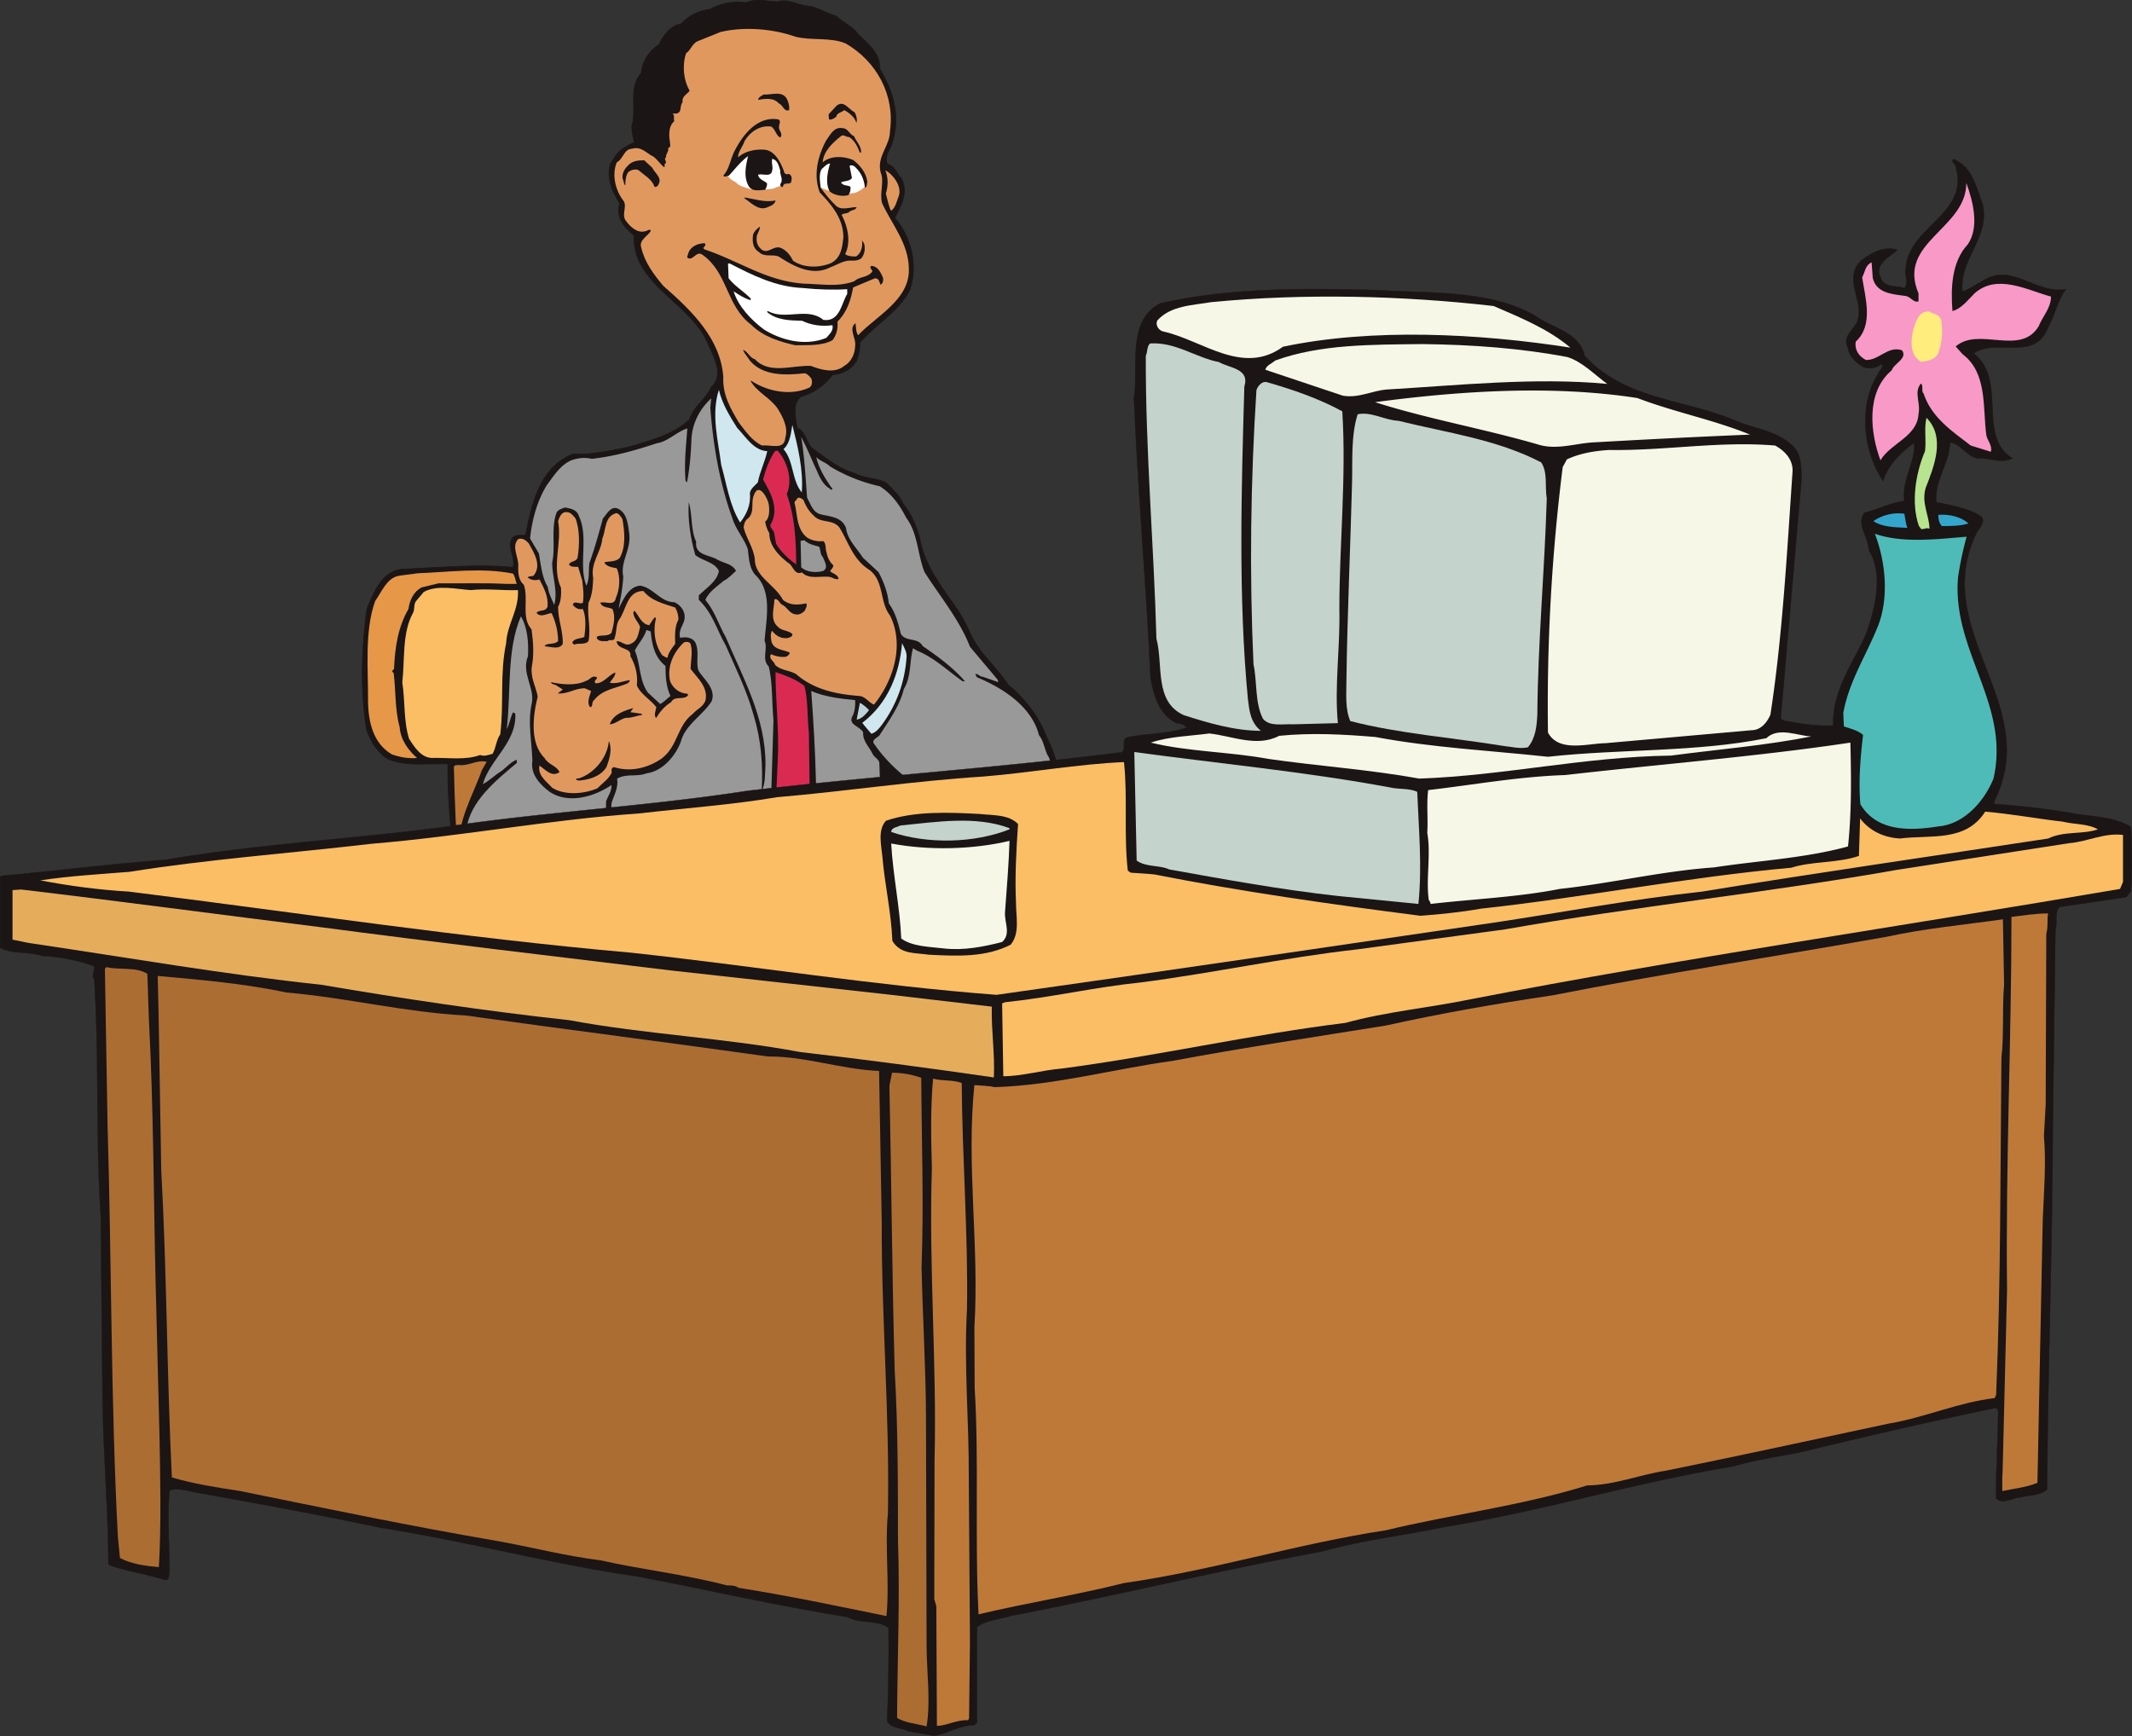 <svg xmlns="http://www.w3.org/2000/svg" width="361.3" height="294.243"><rect width="100%" height="100%" fill="#333333" stroke="none"/><path fill="#1b1515" d="M126.423.468c-2.199-.301-4.3.101-6.05 1.101-1.848.25-3.598 1-4.899 2.45-1.851.3-3.101 2.05-3.8 3.55-1.7 1.051-2.848 2.899-3 4.848-2.25 2.453-.7 5.902-1.598 8.953 0 .95.199 1.898.449 2.75-1.2.598-2.7 1.25-3.402 2.648-1.45 1.551-.899 4.051-.2 5.75l1.102 2c-.75 2.301.75 4 2.45 5.399-.4 8.25 9.648 11.5 12.448 18.203.903 2.2 2.95 5.297.602 7.5-.852 2-3.102 3.398-3.652 5.5-3 2.7-6.797 3.547-10.45 4.7-3 .55-6.148 1.3-9.347 1.148-5.703 2.3-6.953 8.5-8 13.699-.801.152-1.75-.149-2.301.601-.852 1.602.648 3.25.148 4.899-6.3-.598-12.25.05-18.597.3-3.653.25-5 4.051-6.153 6.75-.898 6.75-1.148 13.7-.05 20.45.652 1.902 1.75 3.75 3.5 4.902 3.05 1.399 6.851.801 10.152.899l.148.152c-.148 5.148.551 10.398.75 15.348l1.25 15.851c.102 1.551.25 3 .75 4.5 1.602.95 4.301.899 5.7-.199l.402-.55c.05-2.602 0-5.2-.2-7.7l.098-.152c3.153 1.402 6.653.05 9.5-.95a55.157 55.157 0 0 0 3.102-1.949c.5 3.399-.902 7.551 1.348 10.45 8.902 4.05 20.25 1.851 29.75.699 1.05-.801 2.05-.051 3.25-.098 2.152-.102 4.5.297 6.05-.902 1.153-.25 2.2.351 3.051-.301 3.051-.098 6.102-.149 8.602-1.45 1.297-1.648.597-4.3.949-6.449.598-7.5-1.05-14.699.45-21.75.1-.851.398-1.648.55-2.398 3.3 2.148 4.55 5.848 7.45 8.398 4.1 3.7 8.898 6.301 14.55 6.301 1.8.301 3.848.2 5.25-.851l.75-1.149c1.25-6.601 1.05-13.75-1.95-19.449-1.202-3.3-3.702-6.55-6.5-8.8-1.85-2.95-4.902-5.352-6.35-8.602-.65-1.5-1.352-2.848-2.302-4.25-2.648-3.801-5.597-7.551-6.347-12.149-.602-2.05-1.403-4-2.801-5.699-.5-1.3-1.75-2.402-2.75-3.453-1.7-1-3.75-.75-5.45-1.7-2.702-.75-4.85-2.597-7.152-4.199-1.148-1.05-1.05-2.851-2.597-3.5-.203-1.699-.953-4 .699-5.3 2.05-.598 4-1.899 5.3-3.7 1.598-.101 3.25-.898 4.098-2.398.301-.953.653-1.902.5-3 2.801-3.3 6.7-5.25 8.551-9.102 1.352-4.199.149-8.898-2.601-12.101 1.05-1.95 2.402-4.399 1.101-6.7-.75-.8-1.148-2.148-2.351-2.398-.598-1.5.652-2.601.902-3.902 1.398-4.45-.05-8.75-2.25-12.348.25-2.402-1.902-4.152-3.602-5.75-.949-1.402-2.597-2-3.8-3.152-1.649-.348-3-1.5-4.75-1.649-1.7-.148-3.348-1.3-5.098-.699-1.7-.101-3.8-.601-5.352.149"/><path fill="none" stroke="#1b1515" stroke-miterlimit="3.863" stroke-width=".12" d="M126.423.468c-2.199-.301-4.3.101-6.05 1.101-1.848.25-3.598 1-4.899 2.45-1.851.3-3.101 2.05-3.8 3.55-1.7 1.051-2.848 2.899-3 4.848-2.25 2.453-.7 5.902-1.598 8.953 0 .95.199 1.898.449 2.75-1.2.598-2.7 1.25-3.402 2.648-1.45 1.551-.899 4.051-.2 5.75l1.102 2c-.75 2.301.75 4 2.45 5.399-.4 8.25 9.648 11.5 12.448 18.203.903 2.2 2.95 5.297.602 7.5-.852 2-3.102 3.398-3.652 5.5-3 2.7-6.797 3.547-10.45 4.7-3 .55-6.148 1.3-9.347 1.148-5.703 2.3-6.953 8.5-8 13.699-.801.152-1.75-.149-2.301.601-.852 1.602.648 3.25.148 4.899-6.3-.598-12.25.05-18.597.3-3.653.25-5 4.051-6.153 6.75-.898 6.75-1.148 13.7-.05 20.45.652 1.902 1.75 3.75 3.5 4.902 3.05 1.399 6.851.801 10.152.899l.148.152c-.148 5.148.551 10.398.75 15.348l1.25 15.851c.102 1.551.25 3 .75 4.5 1.602.95 4.301.899 5.7-.199l.402-.55c.05-2.602 0-5.2-.2-7.7l.098-.152c3.153 1.402 6.653.05 9.5-.95a55.157 55.157 0 0 0 3.102-1.949c.5 3.399-.902 7.551 1.348 10.45 8.902 4.05 20.25 1.851 29.75.699 1.05-.801 2.05-.051 3.25-.098 2.152-.102 4.5.297 6.05-.902 1.153-.25 2.2.351 3.051-.301 3.051-.098 6.102-.149 8.602-1.45 1.297-1.648.597-4.3.949-6.449.598-7.5-1.05-14.699.45-21.75.1-.851.398-1.648.55-2.398 3.3 2.148 4.55 5.848 7.45 8.398 4.1 3.7 8.898 6.301 14.55 6.301 1.8.301 3.848.2 5.25-.851l.75-1.149c1.25-6.601 1.05-13.75-1.95-19.449-1.202-3.3-3.702-6.55-6.5-8.8-1.85-2.95-4.902-5.352-6.35-8.602-.65-1.5-1.352-2.848-2.302-4.25-2.648-3.801-5.597-7.551-6.347-12.149-.602-2.05-1.403-4-2.801-5.699-.5-1.3-1.75-2.402-2.75-3.453-1.7-1-3.75-.75-5.45-1.7-2.702-.75-4.85-2.597-7.152-4.199-1.148-1.05-1.05-2.851-2.597-3.5-.203-1.699-.953-4 .699-5.3 2.05-.598 4-1.899 5.3-3.7 1.598-.101 3.25-.898 4.098-2.398.301-.953.653-1.902.5-3 2.801-3.3 6.7-5.25 8.551-9.102 1.352-4.199.149-8.898-2.601-12.101 1.05-1.95 2.402-4.399 1.101-6.7-.75-.8-1.148-2.148-2.351-2.398-.598-1.5.652-2.601.902-3.902 1.398-4.45-.05-8.75-2.25-12.348.25-2.402-1.902-4.152-3.602-5.75-.949-1.402-2.597-2-3.8-3.152-1.649-.348-3-1.5-4.75-1.649-1.7-.148-3.348-1.3-5.098-.699-1.7-.101-3.8-.601-5.352.149zm0 0"/><path fill="#e1985f" d="M118.275 6.968c-1 .402-1.2 1.55-2 2.05-.7 2-.45 4.602.598 6.352-.45.648-1.348.898-1.2 2-.597.547.051 1.797-1.199 1.898l-.5-.05c.45.402.102.902.301 1.3-1.102 1-.902 2.551-.7 3.95.048.25 0 .55-.35.601.198.598-.45 1-.352 1.598-.547.351.402.8-.25 1.152-.047.149.152.45-.098.5-.602-.449-1-1.152-1.75-1.75-1.2-.55-2.102-1.851-3.7-1.351-1.35.05-1.452 1.75-2.55 2.3-.902 2.149-.2 4.852 1.2 6.602.55 1-.5 2.398.448 3.45.852 1.097 2.102 2.198 3.653 1.448.199-.101.449-.148.449.149-.5.851-2.05 1.55-1.602 2.8.551 2.45 2.102 4.551 3.75 6.5 4.852 4.25 9.7 8.95 10.153 15.45-.153 3 1.25 5.351 2.597 7.652 1.102 1.45 2.352 3.25 4 3.95 1.403-.2 3.75.851 3.903-1.301.547-1.75-.403-3.5-1.25-4.899-1.203-1.851-3.5-2.8-4.602-4.699l.051-.102c2.8 1.852 6.75 2.649 9.95 1.149.398-.348.448-.899.3-1.45-.3-.398-.602-.8-1.152-.949-3.25.352-7.047.5-9.297-2.148-.352-.652-.903-1.102-1.153-1.8.75.148 1.153 1.398 2 1.55 2.403 2.648 6.403 1 9.5 1.148 1.653.649 4 1.352 5.653 0 1.199-.699 1.797-2 1.847-3.398.2-1.352-1.199-2.852.051-3.852.149.7 0 1.399.45 2.051 3.05-3.25 8.652-5.949 8.601-11.101 0-4.45-2.852-7.598-4.55-11.301-.45-1.797.448-3.649-.25-5.25-.65-2.7 1.6-4.45 1.6-6.95.848-6.097-2.25-11.8-7.5-14.847-2.55-1.102-5.8-.453-8.55-1.152-3.8-1.348-8.602-1.75-12.652-.801l-3.848 1.55"/><path fill="#1b1515" d="M128.474 16.917c1.051-.149 2.602-.45 3.5.601.7.25.899 1.5 1.75 1.149.102-.649-.101-1.348-.398-1.95-.852-1.398-2.551-.597-3.903-.699-.347.2-.898.45-.949.899m11.949 2.453.051.848c.352.152.852-.098 1.25-.45.102-.648.899-.699 1.352-1.101.847.453 1.797 1.203 2.047 2.152.203-.5 0-1.3-.297-1.8-1.051-.5-1.801-2.102-3.051-1.102l-1.352 1.453m-34.148 8.848c-.55.55-.902 1.351-.75 2.101.2.348.148.899.45 1.098 0-.75.05-1.649.5-2.25.5-.399 1.148-.547 1.698-.348 1.102.95 2.301 1.551 2.75 2.848.45.101.653-.297.801-.7.301-1-.75-1.648-1.199-2.55l-1.352-1.25c-1.097 0-2.148.101-2.898 1.05"/><path fill="#e1985f" d="M150.025 28.87c.398.95.598 2.297.098 3.95.101.347.601 2.648.902 2.898.8-.598.95-1.7 1.3-2.551.548-1.598-1.05-3.7-2.3-4.297"/><path fill="#1b1515" d="M126.173 33.468v.152c1.2.797 2.45 2.25 4 1.45.5-.2 1.153-.45 1.25-1.102-1.75.402-3.597-.25-5.25-.5m-9.55 9.5c0 .199-.2.402-.149.699.95.703 1.5-1.25 2.551-.5 4.348 3.05 4 8.652 8.25 11.851 2.05 2.051 4.848 2.899 7.5 3.5 2.2-.05 4.45.149 6.3-.851.7-.899.95-1.95.848-3.149 1.602-1.601 2.25-3.601 2.653-5.8 1.25-.5 2.449-1.051 3.699-1.551.75 0 .75.75.95 1.101.448-.25.5-.8.398-1.25-.399-.851-.848-1.898-1.95-1.949-.5.25.2.649.153.95-.801 1.101-2.203.8-3.051 1.648-2.75 1.05-5.8.453-8.7.402-6.25-.449-11.05-3.949-16.702-5.8l-.2-.25c.2-.2.602-.602.2-.801-1.098.05-2.348.5-2.75 1.75"/><path fill="#fff" d="M123.474 47.167c1.149 1.453 2.649 2.25 3.801 3.5l-.152.203c-1.047-.352-1.848-.852-2.797-1.5.75 2.5 2.898 4.797 5.097 6.45 3 1.898 7.102 2.898 10.602 1.448.55-.648 1.25-1.199 1.05-2.148-1.8.25-3.6 0-5.152-.75-2.097-.05-4.347-.102-5.949-1.5l.149-.152c2.953 1.652 6.703-.75 9.402 1.5 2.8.402 3.05-2.801 4.05-4.399v-.8c-2.402.148-5.05.05-7.5-.2-4.652-.199-8.5-2.152-12.402-4.152h-.3l.101 2.5"/><path fill="#d0e7f0" d="M122.224 78.82c.95 3.347 1.399 6.8 3.2 9.75 1.05-1.352 1.851-2.95 1.652-4.95.097-.8.847-1.3 1.347-1.852.352-1.851 1.2-3.449 1.602-5.3-2.3-.098-3.652-2.45-5.102-3.95-1.3-2.05-2.55-4.101-3.097-6.449-1.352 4.2-.102 8.7.398 12.75"/><path fill="#999" d="M117.173 74.57c-.097 2.398-.3 4.847-.75 7.198l-.25-.3c-.25-3.149.102-5.848.301-8.848-1.8.547-3.3 2.25-5.148 2.5-3.602 1.2-7.301 2.25-11.051 2.648a5.52 5.52 0 0 0-2.55 0c-2.352.399-3.7 2.649-5.052 4.45-1.648 2.699-2.5 5.8-2.847 9.05l1.5 2.551c.347 1.95.5 4 1.5 5.649.148 1.05.648 2.05 1.097 3.05.653-2.351-.347-4.699-.347-7.148.597-2.703-.25-5.8.75-8.5.347-.55.898-.652 1.398-.852.899.149 2.051.352 2.352 1.399 1.75 3.55-.102 8.3 1.297 11.851.55-1.05.351-2.55.5-3.8.902-2.5 1.601-5.051 2.3-7.598.653-.703 1.352-2.203 2.551-1.652 1.5.699 1.7 2.55 1.899 4.152.402 2.7-1.547 4.848-1 7.348-.098 1.949-.45 3.652-.797 5.449.797-1.45 1.597-3.7 3.648-3.899 2.2.301 3.45 2.801 5.801 2.801 1 .45 1.8 1.45 1.75 2.551 0 1.2-1.152 2.047-.75 3.5.95-.25 2.398-.05 2.7 1.148.5 1.301-.052 3.149.398 4.399.953 1.55 2.953 3 2.25 5.152-1.547 2.45-4.399 3.95-5.2 6.75-.847 2.45-3.097 5.149-5.847 5.5-1.602.649-3.403 0-5 .899.25 1.652-.551 2.8-.953 4.199-.2 3.8.953 7.453-.45 10.902-1.097 2.149-2.5 4.25-4.55 5.75.453 3.95-2.2 9.7 2.55 11.399 8.7 2.652 18.153 1 27.051-.051 1.301.152.852-1.297.95-2.2.5-8.25.601-16.597 1.449-24.847l.453-15.102c-.301-3.101-.102-6.05-.801-9.05-1.25-1.25-.102-2.95-.7-4.348.25-3.652 1.4-8.453-1.652-11.25-.949-1.203-1-2.703-1.199-4.3-.648-1.852-2.05-3.352-2.601-5.2-2.149-5.902-3.25-12.203-3.75-18.75l.152-1.602c-2 1.852-3.25 4.301-3.352 7.051"/><path fill="#d0e7f0" d="M132.775 76.12c1.8 2.098 1.348 5.2 3.098 7.348.3-3.899-.7-7.848-1.598-11.45-.25 1.352-.352 3.102-1.5 4.102"/><path fill="#999" d="M136.775 84.37c.598 1 .898 2.398 2.25 2.797 1.598.402 3.648.402 4.348 2.351.25 1.95 1.8 3.352 2.851 5l2.649 2.45c.851 1.601 1.55 3.351 1.75 5.3 1.152 1.602 1.601 3.399 2.05 5.2.903 1.402 2.852.5 3.7 2.05 2.5 1.7 5.101 3.602 7.152 5.95h-.402c-2.547-1.801-4.797-4-7.649-5.149l-.75-.449c-.601 2.2-.3 4.898-1.55 6.898-.7 2.899-2.551 5.399-4.149 7.899-.55.5-1.5.8-.75 1.601 2.898 4.2 7.2 7.2 11.348 9.75.05.25-.098.352-.2.45-.949-.051-1.699-1.301-2.597-.45l.25 1c3.047 4.2 7.5 6.75 12 8.2 3.047.05 6.547 1.5 9.047-.598 2.203-4.902 1.203-11.25-.348-16.203-.8-1.2-.8-2.7-1.7-3.797-1.25-4.902-6.152-8-10.452-9.8-.25-.2-.25-.45-.348-.552.45-.148.75.45 1.3.45l2.598.902-.097-.402-4.703-5.598c-1.75-4.55-5.098-8.55-7.7-12.652-1.199-3-1.097-6.551-3.097-9.2-1.051-2.05-2.403-4.05-4.5-5.351a28.34 28.34 0 0 1-8.403-3.348c-.699-.699-1.699-.902-2.347-1.601.398 1.851 1.547 3.75 2.75 5.402-.25.398-.5-.203-.703-.203-1.297-.95-1.7-2.45-2.348-3.75-.7-1.598-1.402-3.25-2.25-4.848.55 3.2.75 7 1 10.301"/><path fill="#db2a52" d="M131.326 76.468c-1 1.5-1.602 3.152-2 4.851 1.25 2.149 2.699 4.75 1.398 7.348-.601.652.5 1.152.5 1.851l.301 1.649c.8 1.351 2 2.5 3.398 3.5 0-4.149-.25-8.25-1.597-11.899 1.047-2.449.148-5.449-1.551-7.398l-.45.098"/><path fill="#e1985f" d="M127.724 84.018c-.5 1.352.2 2.75-.949 3.852-.5.297-.7.95-.75 1.547.45 1.851 1.7 3.453 1.898 5.453.051 2.898 3.403 4.25 4.75 6.797 1.153.953 2.5.902 3.95.601.25.352-.098.899-.25 1.25-.45.45-1 .75-1.598.602-1.05-.152-1.402-1.3-2.3-1.652-.4-.301-.7-1.149-1.25-.848 0 1.45-.802 3.45.6 4.598.65.75 1.798.601 2.45 1.25.05.5-.45.5-.652.652-1.047.2-2.098-.25-2.75-1.203-.399.453-.2 1.25-.149 1.75.352 1.5 2 1.402 3.102 1.953 0 .348-.403.598-.653.7a4.542 4.542 0 0 1-2.5-.45c-.5.797.551 1.2.653 1.797 1 1 2.449.902 3.597 1.601 3 2.602 6.75 3.399 10.75 3.7 1 .101 1.7 1.25 2.45 1.449 3.25-4.047 5.203-10.047 2.703-15.098-1.801-2.3-.953-5.75-3.453-7.699-2.848-1.75-3.598-4.8-5.149-7.25-1.148-1.402-3.148-.652-4.3-1.953-.848-.75-1.399-1.7-1.75-2.649-.301-.25-.551-.449-.95-.398l-.601.75c.55 2.047.3 4.45 2.101 5.95.801.55 1.852.75 2.801.648.55.5.3 1.351.55 1.902.15.848.5 1.598 1.15 2.2 0 .398-.4.698-.552 1 .45.398 1.301.55 1.45 1.3-.598.2-1.047-.3-1.649-.352-1.55-.148-3.5.45-4.55-.75-1.348.551-1.45-1.148-2.399-1.648-1.652-1.3-3.152-2.902-3.152-5a5.444 5.444 0 0 1-.7-1.953c.75-.598.75-1.899.602-2.95-.2-1.05-1.7-3.898-2.55-1.449"/><path fill="#1b1515" d="M117.826 94.07c1.25 1.05 3.25 1.148 4 2.698-.301 1.801-2.153 2.899-3.403 4.149v.75c2.352 2.25 3.051 5.101 4.551 7.703 1.7 3.898 3.602 7.7 4.75 11.898 1.25 4.051 1.602 8.399 1.352 12.801.648-1.199.547-2.902.648-4.402.051-8-3.8-14.75-6.75-21.7-1.199-2.097-1.851-4.398-3.449-6.3.648-1.399 1.898-2.2 3.148-3.25.7-.297 1.403-1.098 2.051-1.649-.601-1.199-2-1.3-3.05-1.851-1.301-.899-4-.7-3.7-3.098-.949-2-.601-4.55-1.25-6.699-.199 3.047.301 6.148 1.102 8.95"/><path fill="#e1985f" d="M94.576 88.32c.699 3.8-1.153 7.75.5 11.347.047 1.152 0 2.25-.5 3.203 0 2.2.847 4.047.797 6.25-.598 1.047-1.95.5-2.899.45l-.199-.153c.7-.5 1.648-.098 2.3-.75 0-1.75-.452-3.348-1.1-4.75-.75.05-1.9.851-2.552-.047.5-.602 1.45-.102 1.852-1 .2-1.75-.602-3.203-1.352-4.652-.648.199-1.449.152-2-.348.153-.25.7-.152 1-.3 1.45-1.75.051-3.903-.8-5.45-.45-.5-1-1-1.797-.75-1.25 1.297.148 3.098 0 4.7-.051 1.097.097 2.347.949 3.05.848 2.5-.5 5.547 1.3 7.547.298 2.101.45 4.25.048 6.351-.25 1.852.703 3.352 1 5.051-.797 3.149-1.399 7.899 1.152 10.399.648 1.152 2.05 1.3 2.55 2.402-1.35.95-2.452-.5-3.402-1.102-.347 1.649 1.2 2.7 2.153 3.75 2.148 1.352 5.449 1.051 7.648.102.899-.902 1.852-1.5 2.45-2.652-.051-.399-.149-.75.351-.95 2.848.899 5.8.149 8.098-1.449 2.8-2.101 2.55-5.5 5.3-7.601.75-.848 1.852-1.2 2.153-2.348.398-2.25-1.403-3.703-2.551-5.25.05-1.402.398-2.902 0-4.25-.25-.402-.75-.352-1.102-.25-1.8 1.648-2.949 4.148-2.347 6.648.5 1.2 1.699 2.051 2.898 2.051l.149.25c-.7.95-2.297 0-2.899 1.2-1.101.648-1.949 1.699-2.55 2.699-.399-.551-.051-1.25.05-1.848-.851-1.203-2.699-2.203-3.3-3.703.199-1.797-.25-3.5-1.098-4.95.25-1.5-1.953-1-2.301-2.347l-.05-.05.1-.153c.848.05 1.45.902 2.298.453 1.25-.5 1.3-1.75 1.601-2.852-.3-.898-1.148-1.5-1.148-2.5l.199-.25c.8.899 1.148 2.25 2.5 2.45.3-.45.55-.899.95-1.348l.198.148c-.55 2.149-.199 4.602 1.102 6.352.3.047.5.398.848.348.152-.899.75-1.598 1.3-2.348-.05-1.5-.097-2.953.551-4.102 0-.75-.199-1.449-.55-2.05-1.899-.649-3.95-1.051-5.399-2.801-2.8 0-2.852 3.152-4.102 4.851-.55.801-.398 2.051-.75 3.051-.05.75-.898.2-1.199.598-.601-.047-1.5.203-1.851-.547 0-.102.101-.25.203-.3.75-.2 1.75.05 2.297-.552.351-1.25.75-2.8.152-4.05-.652-.348-1.7-.149-2.05-1.051.8-.348 2.398.703 2.648-.848.652-1.449.8-3.5.152-5-.75-.152-1.7-.25-2.102-.949l.102-.102c.898-.148 1.848-.05 2.5-.699 1.05-1.902.848-4.402.45-6.601-.25-.399-.552-.899-1-1-2.052.5-1.75 2.8-2.4 4.3-.202 2.352-2.05 4.102-1.55 6.7-.05 1.55-.2 3.05-.8 4.199-.25 2.25.448 4.3 0 6.5-.602.703-1.65.25-2.45.601-.05-.05-.2-.25-.3-.351.3-.75 1.35-.649 2.05-.95.2-1.5.348-3.347-.25-4.75-.75.153-1.25-.148-1.7-.699.2-.851 1.15 0 1.7-.351.2-1.149.05-2.5-.102-3.75l-.699-2.348c-.398 0-1.3.098-1.55-.402.25-.598 1.152-.399 1.449-1.098.351-2.152.402-4.8-.348-6.699-.352-.453-.852-1.05-1.352-1.05-1-.2-1.347.8-1.597 1.5"/><path fill="#999" d="M135.775 96.167c1 .851 2.5.953 3.75.601.95-.601.148-1.648-.05-2.3-.5-.5-.4-1.25-.65-1.801-.902-.25-1.85-.45-2.5-1.098l-.652.098.102 4.5"/><path fill="#e69748" d="M67.724 97.57c-2.148.3-3 2.698-4.148 4.3-1.852 5.148-1.153 11.7-1.203 17.348.101 3.351.953 6.851 4.05 8.652 1.301.45 2.801.75 4.25.598-1.55-1.348-2.8-3.149-2.949-5.25-.8-2.899-.648-6.149-1-9.098l-.3-.352.351-.398c.148-3.652.7-7.152 2.45-10.152.198-1.5.85-2.899 2.198-3.649l2.903-.699c3.847.047 7.398-.102 11.5.098h1.75c-.25-.598-.25-1.25-.653-1.75-5.25-1.051-10.898-.25-16.148-.051l-3.05.402"/><path fill="#fbbe64" d="M70.474 101.917c-.398.601-.148 1.351-.5 2-1.851 3.351-1.351 7.851-1.8 11.75.5 3.152.199 6.601 1.152 9.55.898 1.403 2 3.153 3.797 3.25 2.75-.097 5.652.45 8.25-.5.75.301 1.453-.05 2.101-.199.602-1.05.602-2.3 1.301-3.3.648-5.25-.102-10.301 1-15.45.148-3.199 2.2-5.648 2-9-2.7.102-5.3-.3-7.95 0-2.452-.148-5.652-.949-8 .301l-1.35 1.598"/><path fill="#999" d="M85.873 123.62c.453-.902.601-1.953 1.05-2.852.2 0 .301.102.403.2.25 4.902-4.301 7.699-5.5 11.949 1.047-.547 2.097-1.598 3.25-2.297.75-.602 1.547-1.5 2.5-1.852v.551c-3.703 3.098-7.801 6.45-8.551 11.149-.55 2.449-.3 5.3.95 7.351.948 2.7 1.85 5.5 4.1 7.598 2.75 1.953 6.848.75 9.65-.25 4.05-2.2 8.55-5.899 9.05-10.797.648-2.8-.25-5.652-.05-8.602.35-.898.948-1.648.898-2.699-2.899 1.95-7.2 3.25-10.399 1.2-1.699-1.25-3.398-3.051-3-5.352-.101-3.2-.8-6.348-.148-9.5.699-2.75-1.801-5.25-.602-8.2.102-2.347-.05-4.8-1.199-6.75-2.45 5.7-1.652 12.75-2.402 19.153m23.652-16.8c-.352 1.25-1.352 2.25-1.95 3.448 1 2.25.7 5 2.2 7.102l2.098 1.95c.652-.302 1.25-1 1.75-1.352-.75-1.551-.848-3.399-.848-5.098-1.852-1.453-2.3-3.602-2.5-5.852-.25 0-.45-.25-.75-.199"/><path fill="#d0e7f0" d="M146.123 122.518c.402.551 1 1.2 1.55 1.852.801-.25 1.301-.902 1.801-1.55 2.45-3.352 3.852-7.153 4.149-11.352.101-.899-.348-1.598-.75-2.45-.45 5.149-2.348 10.149-6.75 13.5"/><path fill="#db2a52" d="M131.423 113.917c0 4.75.602 9.5.403 14.453l-.852 19.047c-.3 5.453-1 10.55-.601 16.152 1.453.598 3.351.399 4.851.2.399-.352 1.102-.149 1.399-.7.152-7 .351-14 .703-20.902l-.25-18c-.301-2.5-.102-5.399-.75-7.899-1.453-1.148-3.153-1.75-4.903-2.351"/><path fill="#1b1515" d="M100.974 115.82c-.55-.352.25-.653.2-1-.848-.5-1.2.448-1.899.597-1.7.851-4.152.601-5.902.203.101.45.75.348 1.05.648l.95.602-.848.648c1.648.2 2.898-.898 4.598-.851l1.05.453c-.25.898-.8 2-.148 2.75.55-.102.148-.852.648-1.203 1.45-1.848 3.75-2 5.7-2.848.101-.152.453-.25.3-.55-1.148.199-2.199.699-3.347.449.347-.551 1-1.098.949-1.75-1.152.449-1.95 1.851-3.3 1.851"/><path fill="#999" d="M137.474 117.12c.75 10 1.2 20.547.551 30.7-.3 5.148-.5 10.05-.402 15.05.5.45 1.402.098 2 .2 2.953-.653 6.55-.102 9.101-1.903l.45-.899c.449-5.351.902-11.05.152-16.398l-.25.047c-1 2.25-1.703 4.75-3.653 6.5l-.25-.25c3.852-5.848 4.2-13.297 3.852-20.7.05-.8-.902-1.05-1.152-1.699-.547-1.148-1.7-2.148-1.598-3.648-.602-1.102-2.7-1.25-1.75-2.852.348-.75.45-1.75.398-2.601-2.597-.25-5.148-.547-7.449-1.547"/><path fill="#bdd2da" d="M145.173 121.968c.903-.098 1.602-1 2.102-1.598-.402-.453-1-.953-1.55-1.25l-.552 2.848"/><path fill="#1b1515" d="M103.326 122.768c1-.05 1.75-.898 2.75-1.101 1 .05 1.898-.399 2.797-.5l-.2-.2c-.597-.05-1.199-.199-1.847-.25l.5-.699c-1.602.45-3.403 1.051-4 2.75m-.153 2.899c-.25 2.75-2.5 5.5-5.199 6.3-.148 0-.25-.148-.351.102.101.25.55.25.851.2 1.649-.2 3.352-.75 4.301-2.25.5-1.352 1-2.899.45-4.352h-.052"/><path fill="#be7939" d="M77.826 129.667c-.403.05-1-.098-.903.5.25 11.652 1.102 23.203 2.25 34.55 1.2.5 3.153.602 4.25-.05.551-1.2.301-2.7.301-4.098.051-1.449-.3-3.05-.199-4.5-3.5-3-4.3-7.449-5.7-11.449-.55-5.102 2.2-9.5 3.848-14.102l.801-1.398c-1.648-.402-3 .75-4.648.547"/><path fill="#fff" d="M125.724 26.917c-.5.601-2.449 2.25-2.3 3 .199.351.652.652 1.3 1 .5.652 1.649.851 2.5 1.152 1.649.098 3.45.051 4-.152.301-.25 1.45-.45 1.649-.75.351-1.047-.7-3.047-1.047-3.899-.75-.8-1.602-.8-2.301-1.05-1.05-.348-3.102-.2-3.8.699m12.999 1.851c-.3 1.25-.101 2.2.149 2.899.402.25 1.703.75 2.351.902 1.95.5 2.899.25 3.75.098.45-.149 1.45-.75 1.649-1.149.351-1.101-.547-2.101-1-3-.848-1-2.149-1.351-3.2-1.351-1.8.05-3 .652-3.699 1.601"/><path fill="#1b1515" d="M140.025 23.768c-1.402 2.602-2.25 5.852-1.102 8.852 2.153 2.25 4 4.5 4 7.648-.199 1.7-.398 3.399-2.05 4.301-1.95.848-4.7.899-6.5-.402-.45-.95-1.2-1.848-2.2-2.2-1.199-.3-2.097 1.2-3.199.25-.5-.449-.8-1.05-.75-1.8-.05-.75.551-1.25.551-2-.55.402-.95.8-1.152 1.351-.149 1.051-.098 2.301 1 2.95.902.949 2.402.3 3.402.8 2.45 1.602 5.648 3.352 8.648 1.801 1.25-.449 2.25-1.199 3.602-1.152.598.05 1.25-.047 1.7-.399.55-.699.698-1.648.448-2.5l-.347-.55c.148 1-.102 2.199-1 2.75-.602 0-1.352 0-1.852-.399 1.051-2.101.399-4.8-.601-6.652.351-.297.902-.2 1.25-.45.402-.449 1.05-.25 1.3-.847-1.05-.05-2.5.598-3.449-.203-1.05-1-1.851-2-2.648-3.098-.102-1-.352-2.351.199-3.199.398-.3.848-.902 1.398-.902-.398 1.3-.847 3.25-.097 4.699.75.652 2.097.953 3.199.652.3-.449.398-.851.348-1.402-.5-.348-1.2-.098-1.598-.75.598-.297 1.45-.149 1.848-.75l-.399-2.047c.25-.203.75-.05.95.2 1.05 1 1.5 2.097 1.652 3.5.398-.153.297-.602.398-.903-.101-1.5-1.148-2.848-2.398-3.797-1.551-.652-3.801-.8-5.153.398.102-1.8 1.602-3.25 3.102-4.449.45-.351.848.2 1.348.149 1.05.652 1.453 1.699 1.851 2.652h.2c.05-1.102-.801-1.852-1.2-2.8-.8-.302-1-1.352-2-1.352-1.398-.25-2.05 1.199-2.699 2.05m-15.5 1.75c-.75 1.399-.902 3.102-1.95 4.25.25.352.65 0 .95 0 1.148-1.25 2-2.398 3.25-3.3-.402 1.652-.8 3.601.148 5.152.602.898 1.852.598 2.75.547.153-.297.352-.649.301-1.098-.449-.449-1.398-.652-1.5-1.449.649-.25 2.149.45 2.352-.602.25-.699-.153-1.398.047-2.101.953.25 1.101 1.25 1.351 1.953-.101.797.602 1.547 0 2.348-.05.25.25.601.45.449.199-1.098 1.449 0 1.449-1.149.152-.449-.098-.949-.5-1.05-.297.199-.75-.051-.75-.399-.547-1.449-1.5-3.55-3.348-3.699-1.602-.102-3.25.25-4.45 1.297 0-.95.798-1.797 1.098-2.75 1-1.649 2.7-2.75 4.551-2.45.7.5.801 1.5 1.5 1.852.551-.699-.3-1.152-.199-1.851 0-.5.45-1.098-.25-1.25-3.5-.5-5.902 2.699-7.25 5.3M.025 160.667c2.05 1.05 4.8.601 7.098 1.351 3.05.149 6 .75 8.851 1.75.102.75-.55 1.75 0 2.25.852 13.25.2 26.95 1.102 40l.297 30.551c.101 9.551.953 19.051 1 28.649 3.101 1.152 6.402 1.55 9.3 2.5 1.051.402.95-.7 1.051-1.301 0-4.5-.398-9.2 0-13.797 1.2-.453 2.899 0 4.2.297 10.652 1.902 21.3 3.851 31.699 6.05 14.601 2.301 28.703 6.102 43.203 8.2 11.949 2.25 23.699 5 35.797 6.902 2 1.2 4.953.399 6.953 1.848.047 5.5 0 10.703-.25 15.703.547 1.348 2.398 1.2 3.547 1.797l4.5.8c2.453-.5 4.3-1.8 6.75-1.8l.453-.5v-16.149c1.648-1.199 3.949-1.3 5.797-1.898 17.75-3.402 35-7.652 52.652-10.902 6.75-1.899 13.8-2.7 20.75-4.149 16.75-2.699 32.45-7.601 49.148-10.3 4.301-1.352 9.102-1.75 13.602-2.95 10.148-2.449 20.648-4.851 30.75-6.949l.348.45c-.047 5.198-.399 9.8-.348 14.948 1.25 1.051 2.75-.199 4.098-.199 1.453-.449 3.25-.25 4.55-1.351.102-20.598.903-40.5.95-60.899l.453-34.152c.449-1.098-.25-2.848.75-3.7l11.25-1.648.797-1c.203-3.5.203-7.449 0-10.902-2.95-1.848-6.848-1.7-10.297-2.399a134.488 134.488 0 0 0-12.903-1.5v-.398c8.403-16.352-11.05-28.953-2.949-45.55.5-.903 1.5-1.75.852-2.75-2.203-1.45-5.102-1.903-7.653-2.45-.449-3.652 2.25-6.5 2.25-10.102 1.95.051 3.2 3.051 5.403 2.649 1.648.152 3.699.851 5.25 0-6.153-3.649-.801-13.348-6.602-17.75 3.602-2.7 10.45 1.55 12.649-4.5 1.152-1.95 1.5-4.45 3-6.399-5.2.899-9.297-4.75-14.297-1.3-1.153.55-2.051 1.3-3.25 1.699-.602-5.547 4.898-9.348 3.347-15.047-1.05-2.703-1.648-6.05-4.847-7.402-.653.5.547.851.398 1.55 2.149 7.75-8.05 9.95-8.5 16.852-.351 1.25.602 2.547-.25 3.45-1.398-.45-3.5 0-4.05-1.852-1.051-2.149 1.601-3.5 2.652-4.399l.148-.25c-2.351-.652-4.449.598-6.199 1.95-2.95 3.199.648 6.601-.5 10.148-.652 1.55-2.652 2.601-1.602 4.601.2 1.45 1.352 2.45 2.602 3.2 1.098.402 2.348.152 3.05-.551.5.703-.452 1.101-.55 1.703-3.402 5.2-2.55 13.25.848 18.148.75-2.55 3.152-5.05 5.3-6.449.102 3.551-2.148 6.149-1.699 9.848-2.449.3-4.55 1.453-6.8 2-1.399 2.152.75 4.05.75 6.3 2.601 4.051 1.05 10.102-.5 14.352-2.2 5-5.7 9.399-5.5 15.399-2.7.152-5.598-.301-8.45-.848l-.449-.352 3.55-40.8c-.1-2-.1-4.098-1.452-5.348-2.899-2.75-6.7-2.953-9.95-4.402-8.55-3.598-18.55-3.45-25.398-10.95-.902-4.05-5.55-4.648-8.352-6.75-7.75-4.449-17.75-3.75-26.75-4.351-12.597-.348-25.097-.399-36.8 2.25-5.75 2.953-3.649 10.8-4.45 16.05.653 15.903 2.051 31.301 2.801 47.352.5 3 1.45 6.348 4.399 7.75.652 0 1.351.25 1.703.75-3.153 1.149-7 .95-10.203 1.7-1 .648.351 2.601-1.297 2.55-20.953 2.649-42.102 4-63.102 6.5-16.75 2.598-34.3 3.551-51.148 6.098-15.653 2.05-31.703 2.902-47.203 5.55-9.598.75-18.45 1.852-27.95 2.75l-.148.25v11.95"/><path fill="none" stroke="#1b1515" stroke-miterlimit="3.863" stroke-width=".05" d="M.025 160.667c2.05 1.05 4.8.601 7.098 1.351 3.05.149 6 .75 8.851 1.75.102.75-.55 1.75 0 2.25.852 13.25.2 26.95 1.102 40l.297 30.551c.101 9.551.953 19.051 1 28.649 3.101 1.152 6.402 1.55 9.3 2.5 1.051.402.95-.7 1.051-1.301 0-4.5-.398-9.2 0-13.797 1.2-.453 2.899 0 4.2.297 10.652 1.902 21.3 3.851 31.699 6.05 14.601 2.301 28.703 6.102 43.203 8.2 11.949 2.25 23.699 5 35.797 6.902 2 1.2 4.953.399 6.953 1.848.047 5.5 0 10.703-.25 15.703.547 1.348 2.398 1.2 3.547 1.797l4.5.8c2.453-.5 4.3-1.8 6.75-1.8l.453-.5v-16.149c1.648-1.199 3.949-1.3 5.797-1.898 17.75-3.402 35-7.652 52.652-10.902 6.75-1.899 13.8-2.7 20.75-4.149 16.75-2.699 32.45-7.601 49.148-10.3 4.301-1.352 9.102-1.75 13.602-2.95 10.148-2.449 20.648-4.851 30.75-6.949l.348.45c-.047 5.198-.399 9.8-.348 14.948 1.25 1.051 2.75-.199 4.098-.199 1.453-.449 3.25-.25 4.55-1.351.102-20.598.903-40.5.95-60.899l.453-34.152c.449-1.098-.25-2.848.75-3.7l11.25-1.648.797-1c.203-3.5.203-7.449 0-10.902-2.95-1.848-6.848-1.7-10.297-2.399a134.488 134.488 0 0 0-12.903-1.5v-.398c8.403-16.352-11.05-28.953-2.949-45.55.5-.903 1.5-1.75.852-2.75-2.203-1.45-5.102-1.903-7.653-2.45-.449-3.652 2.25-6.5 2.25-10.102 1.95.051 3.2 3.051 5.403 2.649 1.648.152 3.699.851 5.25 0-6.153-3.649-.801-13.348-6.602-17.75 3.602-2.7 10.45 1.55 12.649-4.5 1.152-1.95 1.5-4.45 3-6.399-5.2.899-9.297-4.75-14.297-1.3-1.153.55-2.051 1.3-3.25 1.699-.602-5.547 4.898-9.348 3.347-15.047-1.05-2.703-1.648-6.05-4.847-7.402-.653.5.547.851.398 1.55 2.149 7.75-8.05 9.95-8.5 16.852-.351 1.25.602 2.547-.25 3.45-1.398-.45-3.5 0-4.05-1.852-1.051-2.149 1.601-3.5 2.652-4.399l.148-.25c-2.351-.652-4.449.598-6.199 1.95-2.95 3.199.648 6.601-.5 10.148-.652 1.55-2.652 2.601-1.602 4.601.2 1.45 1.352 2.45 2.602 3.2 1.098.402 2.348.152 3.05-.551.5.703-.452 1.101-.55 1.703-3.402 5.2-2.55 13.25.848 18.148.75-2.55 3.152-5.05 5.3-6.449.102 3.551-2.148 6.149-1.699 9.848-2.449.3-4.55 1.453-6.8 2-1.399 2.152.75 4.05.75 6.3 2.601 4.051 1.05 10.102-.5 14.352-2.2 5-5.7 9.399-5.5 15.399-2.7.152-5.598-.301-8.45-.848l-.449-.352 3.55-40.8c-.1-2-.1-4.098-1.452-5.348-2.899-2.75-6.7-2.953-9.95-4.402-8.55-3.598-18.55-3.45-25.398-10.95-.902-4.05-5.55-4.648-8.352-6.75-7.75-4.449-17.75-3.75-26.75-4.351-12.597-.348-25.097-.399-36.8 2.25-5.75 2.953-3.649 10.8-4.45 16.05.653 15.903 2.051 31.301 2.801 47.352.5 3 1.45 6.348 4.399 7.75.652 0 1.351.25 1.703.75-3.153 1.149-7 .95-10.203 1.7-1 .648.351 2.601-1.297 2.55-20.953 2.649-42.102 4-63.102 6.5-16.75 2.598-34.3 3.551-51.148 6.098-15.653 2.05-31.703 2.902-47.203 5.55-9.598.75-18.45 1.852-27.95 2.75l-.148.25zm0 0"/><path fill="#e5ad5b" d="M2.123 159.268c1.203.2 2.402.551 3.703.7 16.199 2.402 32.25 5.199 48.648 6.949 13.75 2.351 27.852 4.453 42 6 12.852 2.402 26.352 3 39.149 5.402 10.851 1.25 21.75 2.7 32.8 4.301.2-4.05-.449-7.902-.347-12l-17.5-2.05-37.051-4.102c-19.852-2.399-39.75-4.75-59.45-7.348-16.902-2.102-33.6-4.352-50.5-6.352l-1.452.102v8.398"/><path fill="#fbbe64" d="M21.826 151.12c28.199 3.5 56.648 7.848 85.047 10.348 20.851 2.25 41.05 5.55 62 7.152 28-3.953 56.152-8.102 84.351-12.25 11.7-1.75 23.25-3.953 35.25-5.25 19.45-3.203 39.051-6 58.649-9 2.601-1.3 5.851-.652 8.402-1.55-1.75-1-4-.802-5.95-1.302-4.35-.5-8.6-1.3-13.152-1.699-3.3 5.2-9.25 3.899-14.449 4.551-2.75-.152-5.148-1.3-6.75-3.402l-.199 6.351c-3.55 1.25-7.8.848-11.45 2-18.05 1.649-34.8 5-52.652 6.95-3.398.601-6.847.949-10.199 1.199-15.199-1.95-30.398-4.098-45.05-7-1.348-.149-2.75-.2-4.051-.301l-.5-.348c-.7-6.101 0-12.449-.649-18.402-7.949.351-15.8 1.8-23.851 2.453-11.797.75-23.25 2.5-34.95 3.5-7.648 1.297-15.597 1.848-23.3 2.75-15.348 1.047-30.2 3.898-45.45 5.148-13.648 1.602-27.55 2.602-40.949 4.75-5 .399-10.199.7-15.148 1.45 4.75.902 9.797 1.601 15 1.902"/><path fill="#ac6d33" d="M18.224 190.57c.7 23.347.551 47 1.75 69.898l.352 3.601c2 1.051 4.347 1.348 6.597 1.551.403-7 .25-15.152.102-22.352l-.652-25.75c-.348-14.648-.348-29.8-1.149-44.851l-.25-7.598c-1.898-1.25-4.648-.601-6.949-1.152l-.25.3.45 26.352m9.101 7.801c.949 17.2.949 34.598 1.797 52.047 3.55 1.05 7.55 1.703 11.55 2.3 14.301 2.903 28.602 5.903 43.2 8.403 6 1.047 11.8 2.598 17.902 3.348 7.098 1.601 14.45 2.402 21.398 4.25.75 0 1.45 0 1.95.402 8.5 1.348 16.851 3.098 25.101 4.797.551-5.75-.3-11.547.25-17.5.301-16.848-1.101-32.75-1.05-49.25l-.45-25.649c-6.398-.25-12.449-2.5-18.851-2.449-17.047-2.402-34.047-4.55-51.2-6.949-10.398-.55-20.05-3-30.449-3.902-6.949-1.5-14.55-2.149-21.75-2.801l.149 6.3.453 26.653"/><path fill="#1b1515" d="M151.224 159.468c1.399 2.351 3.95 2 6.2 2.351 4.902.25 9.652.45 13.851-1.699 1.598-1.953.898-4.703.898-7.152-.199-4.301.051-8.95.352-13.301-1.602-1.649-4.25-1.45-6.45-1.7-5.5-.3-11.152-.5-15.952 1.153-1.399 1.598-.797 4-.598 6 .398 4.797 1.5 9.398 1.7 14.348"/><path fill="#ac6d33" d="M151.623 232.32c.55 9.398.55 19.25.55 28.75.352 9.847-.097 20.05-.148 30.097 1.3.851 3.398 1 5 1.453.7-4.25.05-8.902 0-13.352l-.102-39.398c-.05-8.402-.55-16.352-.75-25.05.403-11.153 0-21.552-.05-32.153-1.5-.5-3.098-.848-4.95-.848l-.449 2.2c.352 15.851.45 32.699.899 48.3"/><path fill="#c4d3cb" d="M151.025 141.018c6.2 2.102 14.098 1.899 20.05-.449v-.199c-5.75-2.152-12.402-1.05-18.5-.453-.5.3-1.5.3-1.55 1.101"/><path fill="#f6f7e7" d="M152.724 159.07c1.899 1.398 4.899 1.398 7.352 1.698 3.297.352 6.597-.3 9.75-1.101 1.597-1.45.297-3.399.5-5.2.297-4 .648-8.3.75-11.949-6.25 1.5-13.75 1.649-20.051.45.3 5.402 1.5 10.949 1.7 16.101"/><path fill="#be7939" d="m158.373 247.468-.047 23.601.347 1.149.102 20.3c1.7 0 3.25-1.05 5.3-.949l.15-.351.148-13-.2-27.95c.051-9.601-.847-18.601-.3-28.449.203-12.449-.797-25.3-.899-38.25-1.5-.601-3.351-.3-4.851-.75-.45 5.051-.348 10.149-.2 15.2-.55 16.55.852 33.101.45 49.449m6.8-12.2c.75 12.399 0 25.602.653 38.352 8.199-1.953 16.5-3.25 24.648-5.3 15.102-2.153 29.25-6.653 44.399-8.95 11.152-2.703 23.05-4.152 34.101-7.602 4.7-.05 8.75-1.8 13.352-2.5 12.597-2.55 25.148-5.3 37.847-8 6-1 11.602-3.55 17.852-4.3l.25-.551c.8-19.25.7-37.547.898-57.2.45-3.648.102-8.3.45-12.347l-.2-11.05c-6.3.898-13.3 1.55-19.648 2.948-18.902 3.352-37.95 6.25-56.75 9.95-9.5 1.402-18.902 3.05-28.152 5.101-12.047 1.95-24.2 3.75-36.2 6-10.148 1.399-19.648 4.098-30.097 4.45-1.051-.25-2.403-.25-3.453-.352-1.399 13.703.851 27 0 41.101l.05 10.25"/><path fill="#fbbe64" d="M170.025 182.417c3.148 0 6.7-1.047 9.848-1.297 16.351-2.152 31.953-5.75 48.152-7.75 6.898-1.902 14.148-2.55 21.2-4 36.3-7.05 73.25-12.402 110.05-18.703l.5-1.2v-7.949c-3.25-.398-6 1.149-9.152 1.399l-29.047 4.5c-22.051 3.902-44.75 6.25-66.5 10.101-8.301 1.102-16.801 2.301-25.102 3.399-12.449 1.402-24.3 4-36.648 5.601-7.852.801-15.203 2.551-23 3.352l-.5.2.199 12.347"/><path fill="#c4d3cb" d="M192.623 145.87c1.652 1.148 3.75.7 5.55 1.5 9.45 1.7 19.051 3.45 28.602 4.5l13.598 1.348c.652-6.45.05-12.75-.2-19-1.3-.649-3.148-.399-4.597-.75-14.25-2.649-29-4.051-43.352-6l.399 18.402m3.351-37.602c1.2 4.399-.449 10.649 4.649 12.95 4.05 1.3 8.601 2.652 13.05 2.652-1.8-1.453-1.949-3.453-2.199-5.402-1.648-17.348-1.101-35.45-.601-52.95.953-3.101-2.547-3.101-4.297-4.148-3.953-.75-7.352-3.453-11.703-3.152-.598.652-.348 1.402-.7 2.05-.05 16.399 1.352 31.7 1.801 48"/><path fill="#f6f7e7" d="M214.873 128.62c8.652 1.25 17.101 1.797 25.652 3.348 14.348-.5 27.95-3.7 42.648-3.899 7.903-1.05 16.051-1.699 23.801-3.25-2.25-.05-5.55-1.699-7.648.301-11.801 2.398-24.75 1.797-37 3.148-9.75-1.05-19.703-1.55-29.25-3.351-5.453-.45-10.75-.75-16.301-.2-3.8 2-8 0-11.852-.398-3.3.45-6.8.5-9.898 1.551 6.3 1.547 13.348 1.547 19.848 2.75m-17.598-72.402c6.55 1.5 13.348 7.5 20.148 2.55 15.2-3.199 33.2-2.25 48.7.149-3.797-3.2-8.399-5.047-13-7.047-15.25-1.75-32.047-2.203-47.899-.652-3.148.55-6.8.55-9.101 3.101-.399.899.351 1.801 1.152 1.899"/><path fill="#c4d3cb" d="M214.025 121.82c1.148 1.398 3.348.847 5.148.948l7.551-.199c-.601-6.3.399-12.8.25-19.3 0-11 1.2-22.301.5-33.551-4.05-2.2-8.449-3.7-12.8-4.95-.95-.199-1.598.852-1.75 1.352-1 15.45-1.2 31.2-.5 46.5.652 3 .199 6.45 1.601 9.2"/><path fill="#f6f7e7" d="M227.576 67.07c2.699.448 4.898-.852 7.449-1.052 12-.699 25.098-2.101 37.348-.949-2.149-1.55-4.2-3.75-6.75-4.55-7.899-1.5-16.098-2.102-24.547-2.2-8.602.098-17.352 0-25 2.801-.551.5-1.453.797-1.653 1.547l13.153 4.402"/><path fill="#c4d3cb" d="M228.826 122.218c8.347 2.152 17.347 2.8 26.199 4.25 1.148.101 2.5.5 3.898.199 1.301-1.547 1.5-3.547 1.602-5.547.098-12.352 1.25-24.602 1.598-36.652-.348-1.95.203-4.399-.95-6.098-7.5-3.902-15.898-5-24.199-7.05-2.351-.102-4.601-1.602-6.898-1.102-1.153 3.601-.852 7.851-.953 11.699-.297 11.5-.797 22.05-.95 33.351 0 2.399-.25 4.852.653 6.95"/><path fill="#f6f7e7" d="M260.576 75.32c3.297 1.05 6.547-.25 9.75-.352 8.797-.5 17.597-.95 26.25-1.301-6.102-2.5-12.801-3.797-19.102-6.2-14.5-2.25-30.199-1.199-44.449.7 8.75 2.8 18.398 4.5 27.55 7.152m-18.452 77.199c.152.25.3.399.3.7 7.25-.848 14.852-1.149 21.903-2.551 8.797-.95 17.148-3 26.148-3.649 7.5-1.148 15.45-1.55 22.7-3.55.55-5.098.55-10.5.449-15.5l-.047-2.098c-15.602 2.348-32.203 3.648-48.352 5.5-7.8.25-15.449 1.648-23.199 2.547-.3 2.402 0 4.652-.152 7.25.652 3.703-.25 7.703.25 11.351m20.203-28.351c1.847 3.402 6.648 1.851 9.75 1.8l24.75-2.199c1.648 0 2.699-1.449 3.199-2.648 2.05-13.3 2.8-27.402 3.75-41.203.098-2.098-1.402-3.547-2.95-4.399-9.452-.8-18.652.899-28.1.75-2.602.149-5.102.602-7.2 1.602l-.7 1.297a324.72 324.72 0 0 0-2.5 45"/><path fill="#4ebbb8" d="M312.474 123.12c1.149.398 2.45.7 3.25 1.45-.449 3.8-.8 7.898-.449 11.75 2.75 4.597 8.2 4.55 13.2 3.75 4.35-.352 7.8-4.25 9.35-8.102 2.9-12.649-7.1-21.649-6-34.149a56.328 56.328 0 0 1 1.45-6.851c-4.95.402-10.852 1.152-15.55-.5 1.85 4.8 2.5 11.199.3 16.199-1.95 4.703-4.75 9.05-5.652 14.203l.101 2.25"/><path fill="#f899c8" d="M316.224 61.018c2.25.051 3.7-2.449 6.102-1.648 1 1.398-1.352 2.2-1.75 3.398-4.453 3.75-3.602 10.7-1.903 15.25 1.7-2.898 6.25-4 6.45-7.851.402-1.899-.848-3.7.402-5.149.5.352 0 1.301.45 1.649 1.3 4.05 4.8 6.402 8 8.851l3.398 1.051c.3-1.05-.547-1.851-.75-2.75-.649-4.8.203-10.601-4.047-13.8l-1.153-1.301c3.95-3.399 10.95 1.699 14.051-3.399.649-1.652 2.102-3.101 2.102-5.05-4.102-1.102-9.102-3.95-12.953-.551-1.149 1.152-2.297 2.652-3.75 3-.297-3.899-.149-8.348 2.601-11.301 2-2.899.899-7.297-.25-10.399 0 7.801-11.8 10.051-8.101 18.7v1.351c-.797.301-1.25-.699-2.149-.902-2.25-.297-5-.45-5.601-3.047l-.2-2.652c-1.097.5-1.097 1.601-1.597 2.55.547 3.602 1.949 8.102-1.102 10.899-.199 1.402.551 2.5 1.75 3.101"/><path fill="#34a6ce" d="M323.224 89.468c-.3-.848-.351-1.649-.5-2.399-1.8-.25-3.75.2-5.25 1.25 1.5 1.051 3.7 1.051 5.75 1.149"/><path fill="#ffed7e" d="M325.576 61.32c1.199-.102 2.75-.45 3-1.852.597-1.5.648-3.551.398-5.2-.3-1.05-1.398-1.05-2-1.449-.898-.152-1.648.399-2 1.149-1.101 2.05-1.851 6.101.602 7.351"/><path fill="#b8e38f" d="M325.576 89.667c.5.101.847-.297 1.398-.047 0-2.203-1.398-4.3-.648-6.902 1.398-3.551 3.449-8.598.148-11.899-.449 1.848 0 3.598-.25 5.649-1.601 3.75-2.398 8.75-1.05 12.652l.402.547"/><path fill="#34a6ce" d="M329.076 89.167c1.297 0 3.25 0 4.5-.45-1.25-1.148-3.301-1.597-5.102-1.449 0 .852.2 1.45.602 1.899"/><path fill="#be7939" d="M339.326 252.718c1.847-.399 4.097-.598 5.949-1.399l.898-44.55c.2-4.852.602-9.649.2-14.25l.3-5.301.102-28.95c.348-1.3.098-2.199.3-3.449-2.05 0-4.25.348-6.202.598 0 21.101-1 41.55-.75 63.25l-.75 30.8c-.098 1.051-.047 2.25-.047 3.25"/></svg>
